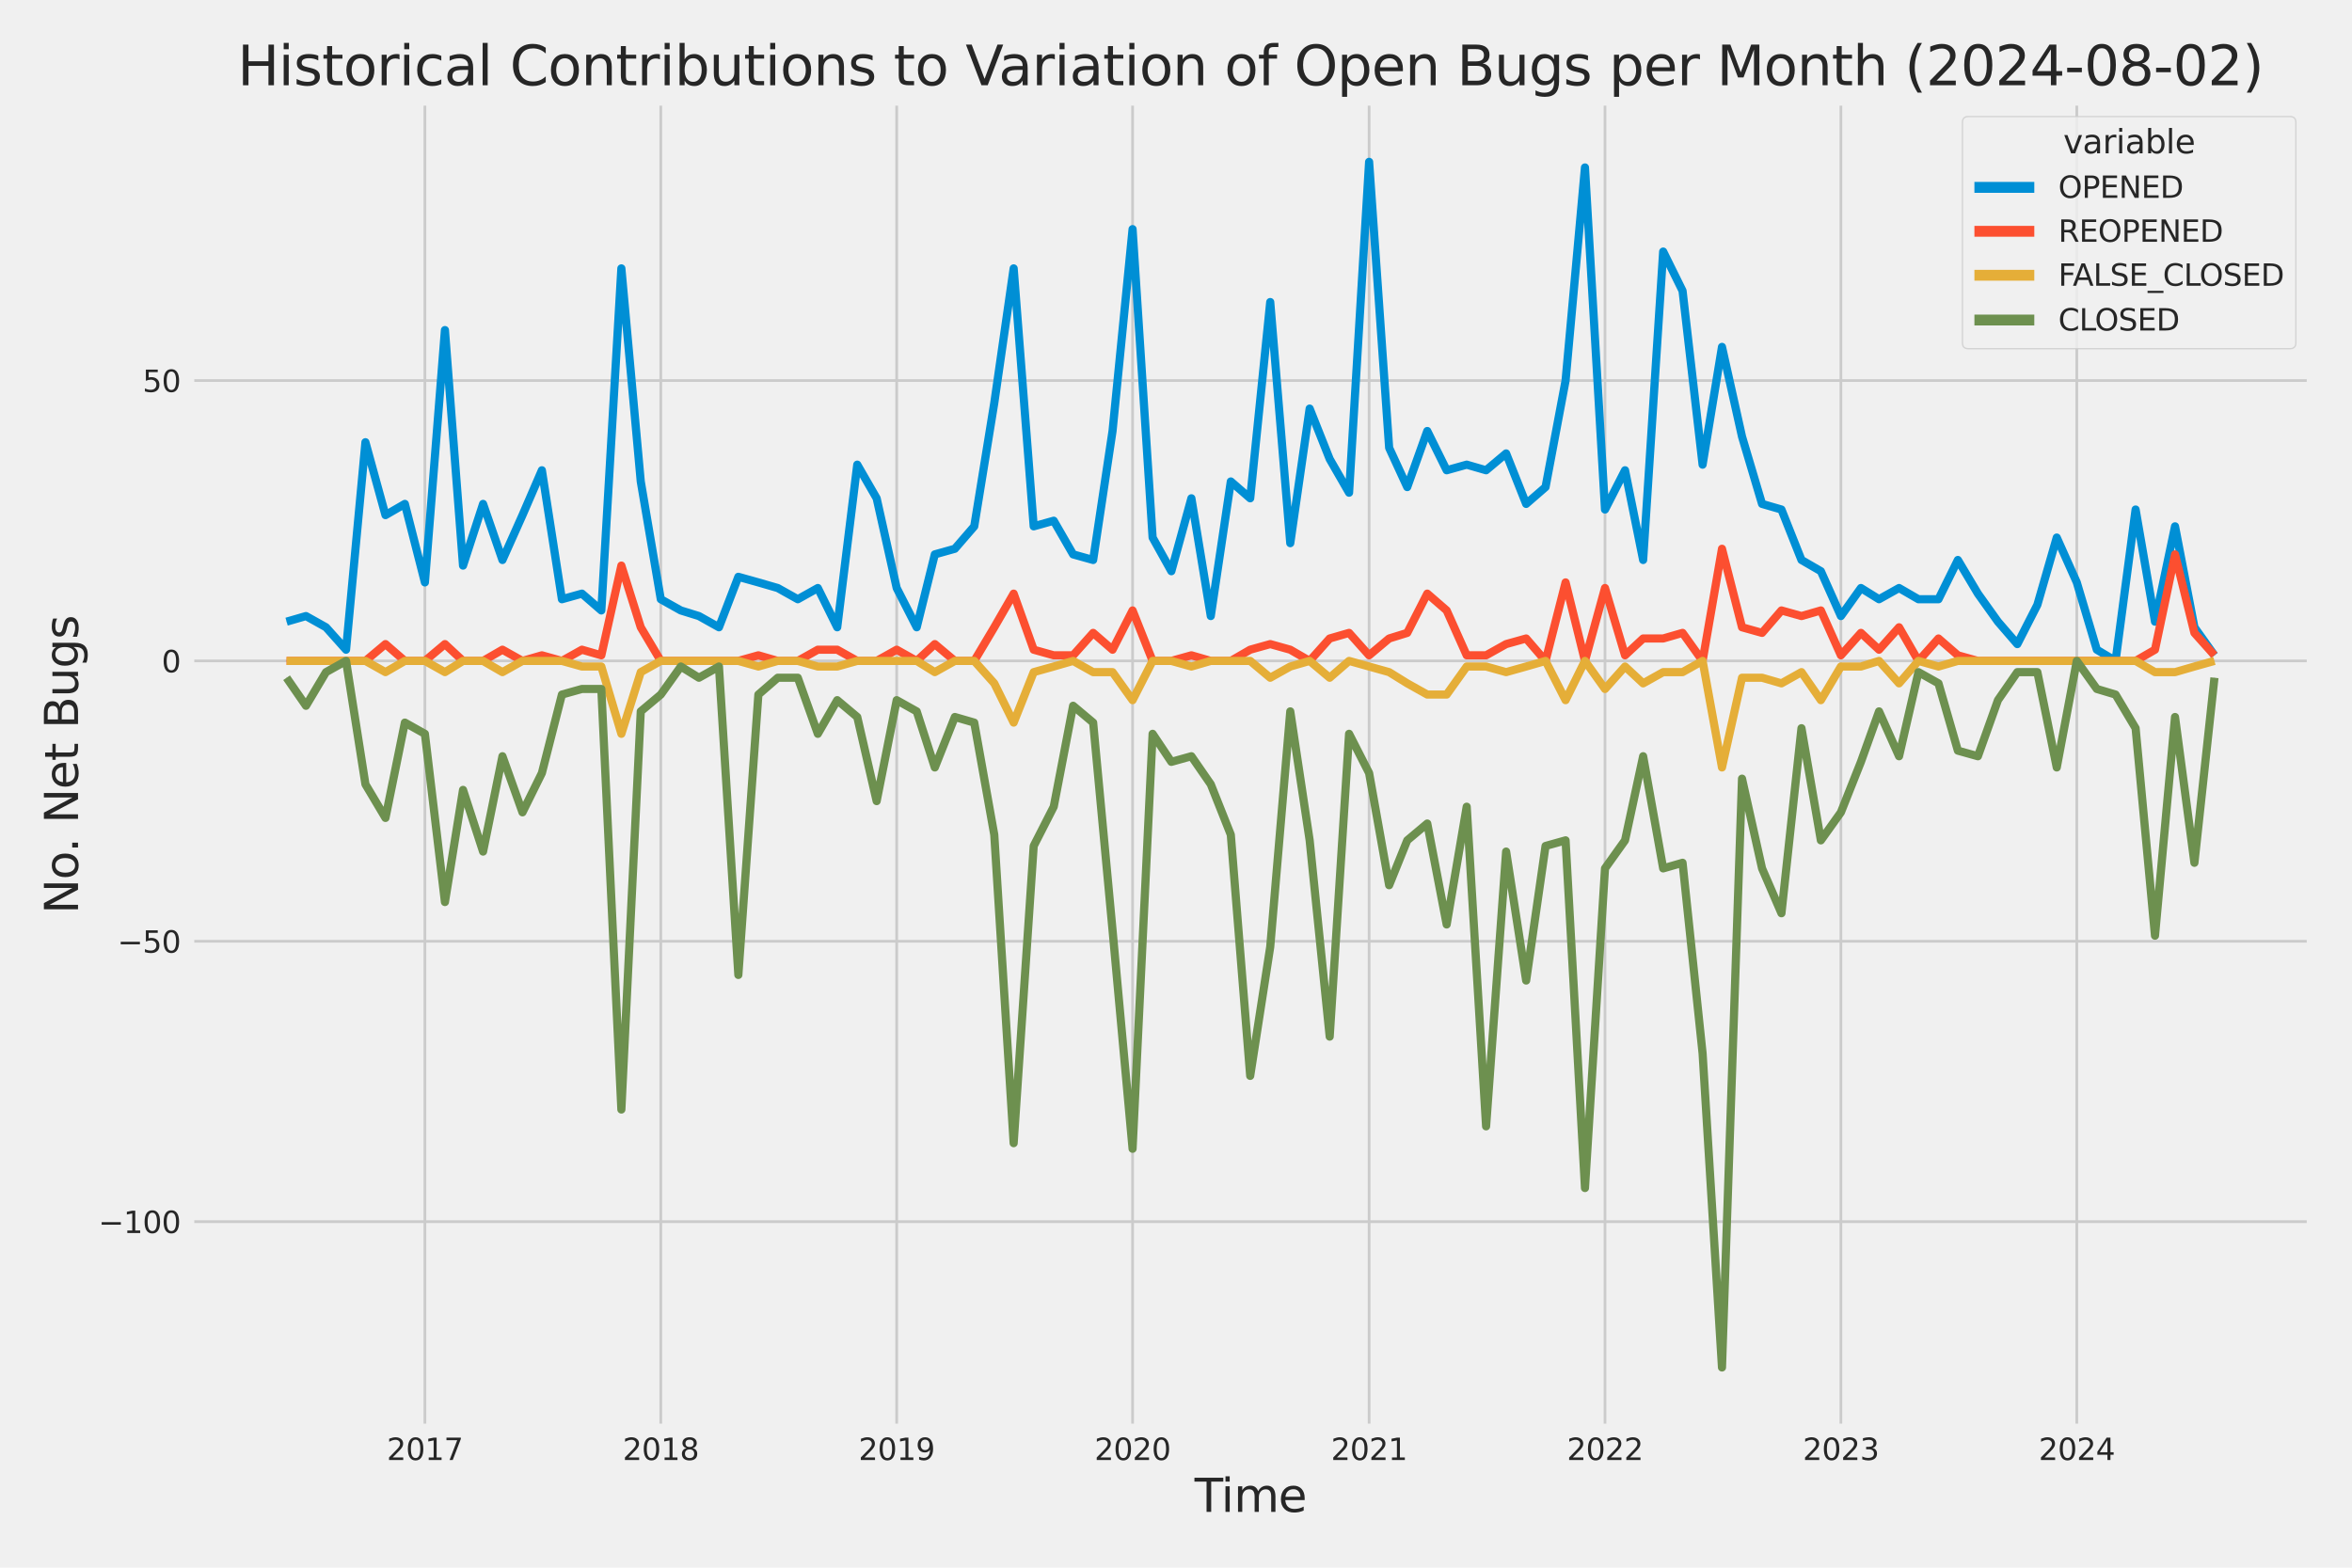 <?xml version="1.0" encoding="utf-8" standalone="no"?>
<!DOCTYPE svg PUBLIC "-//W3C//DTD SVG 1.1//EN"
  "http://www.w3.org/Graphics/SVG/1.1/DTD/svg11.dtd">
<svg xmlns:xlink="http://www.w3.org/1999/xlink" width="864pt" height="576pt" viewBox="0 0 864 576" xmlns="http://www.w3.org/2000/svg" version="1.1">
 <defs>
  <style type="text/css">*{stroke-linejoin: round; stroke-linecap: butt}</style>
 </defs>
 <g id="figure_1">
  <g id="patch_1">
   <path d="M 0 576 
L 864 576 
L 864 0 
L 0 0 
z
" style="fill: #f0f0f0"/>
  </g>
  <g id="axes_1">
   <g id="patch_2">
    <path d="M 69.87 524.58 
L 848.88 524.58 
L 848.88 37.32 
L 69.87 37.32 
z
" style="fill: #f0f0f0"/>
   </g>
   <g id="matplotlib.axis_1">
    <g id="xtick_1">
     <g id="line2d_1">
      <path d="M 156.085 524.58 
L 156.085 37.32 
" clip-path="url(#p119f687a16)" style="fill: none; stroke: #cbcbcb"/>
     </g>
     <g id="text_1">
      <!-- 2017 -->
      <g style="fill: #262626" transform="translate(142.088 536.438)scale(0.11 -0.11)">
       <defs>
        <path id="DejaVuSans-32" d="M 1228 531 
L 3431 531 
L 3431 0 
L 469 0 
L 469 531 
Q 828 903 1448 1529 
Q 2069 2156 2228 2338 
Q 2531 2678 2651 2914 
Q 2772 3150 2772 3378 
Q 2772 3750 2511 3984 
Q 2250 4219 1831 4219 
Q 1534 4219 1204 4116 
Q 875 4013 500 3803 
L 500 4441 
Q 881 4594 1212 4672 
Q 1544 4750 1819 4750 
Q 2544 4750 2975 4387 
Q 3406 4025 3406 3419 
Q 3406 3131 3298 2873 
Q 3191 2616 2906 2266 
Q 2828 2175 2409 1742 
Q 1991 1309 1228 531 
z
" transform="scale(0.016)"/>
        <path id="DejaVuSans-30" d="M 2034 4250 
Q 1547 4250 1301 3770 
Q 1056 3291 1056 2328 
Q 1056 1369 1301 889 
Q 1547 409 2034 409 
Q 2525 409 2770 889 
Q 3016 1369 3016 2328 
Q 3016 3291 2770 3770 
Q 2525 4250 2034 4250 
z
M 2034 4750 
Q 2819 4750 3233 4129 
Q 3647 3509 3647 2328 
Q 3647 1150 3233 529 
Q 2819 -91 2034 -91 
Q 1250 -91 836 529 
Q 422 1150 422 2328 
Q 422 3509 836 4129 
Q 1250 4750 2034 4750 
z
" transform="scale(0.016)"/>
        <path id="DejaVuSans-31" d="M 794 531 
L 1825 531 
L 1825 4091 
L 703 3866 
L 703 4441 
L 1819 4666 
L 2450 4666 
L 2450 531 
L 3481 531 
L 3481 0 
L 794 0 
L 794 531 
z
" transform="scale(0.016)"/>
        <path id="DejaVuSans-37" d="M 525 4666 
L 3525 4666 
L 3525 4397 
L 1831 0 
L 1172 0 
L 2766 4134 
L 525 4134 
L 525 4666 
z
" transform="scale(0.016)"/>
       </defs>
       <use xlink:href="#DejaVuSans-32"/>
       <use xlink:href="#DejaVuSans-30" x="63.623"/>
       <use xlink:href="#DejaVuSans-31" x="127.246"/>
       <use xlink:href="#DejaVuSans-37" x="190.869"/>
      </g>
     </g>
    </g>
    <g id="xtick_2">
     <g id="line2d_2">
      <path d="M 242.739 524.58 
L 242.739 37.32 
" clip-path="url(#p119f687a16)" style="fill: none; stroke: #cbcbcb"/>
     </g>
     <g id="text_2">
      <!-- 2018 -->
      <g style="fill: #262626" transform="translate(228.742 536.438)scale(0.11 -0.11)">
       <defs>
        <path id="DejaVuSans-38" d="M 2034 2216 
Q 1584 2216 1326 1975 
Q 1069 1734 1069 1313 
Q 1069 891 1326 650 
Q 1584 409 2034 409 
Q 2484 409 2743 651 
Q 3003 894 3003 1313 
Q 3003 1734 2745 1975 
Q 2488 2216 2034 2216 
z
M 1403 2484 
Q 997 2584 770 2862 
Q 544 3141 544 3541 
Q 544 4100 942 4425 
Q 1341 4750 2034 4750 
Q 2731 4750 3128 4425 
Q 3525 4100 3525 3541 
Q 3525 3141 3298 2862 
Q 3072 2584 2669 2484 
Q 3125 2378 3379 2068 
Q 3634 1759 3634 1313 
Q 3634 634 3220 271 
Q 2806 -91 2034 -91 
Q 1263 -91 848 271 
Q 434 634 434 1313 
Q 434 1759 690 2068 
Q 947 2378 1403 2484 
z
M 1172 3481 
Q 1172 3119 1398 2916 
Q 1625 2713 2034 2713 
Q 2441 2713 2670 2916 
Q 2900 3119 2900 3481 
Q 2900 3844 2670 4047 
Q 2441 4250 2034 4250 
Q 1625 4250 1398 4047 
Q 1172 3844 1172 3481 
z
" transform="scale(0.016)"/>
       </defs>
       <use xlink:href="#DejaVuSans-32"/>
       <use xlink:href="#DejaVuSans-30" x="63.623"/>
       <use xlink:href="#DejaVuSans-31" x="127.246"/>
       <use xlink:href="#DejaVuSans-38" x="190.869"/>
      </g>
     </g>
    </g>
    <g id="xtick_3">
     <g id="line2d_3">
      <path d="M 329.394 524.58 
L 329.394 37.32 
" clip-path="url(#p119f687a16)" style="fill: none; stroke: #cbcbcb"/>
     </g>
     <g id="text_3">
      <!-- 2019 -->
      <g style="fill: #262626" transform="translate(315.396 536.438)scale(0.11 -0.11)">
       <defs>
        <path id="DejaVuSans-39" d="M 703 97 
L 703 672 
Q 941 559 1184 500 
Q 1428 441 1663 441 
Q 2288 441 2617 861 
Q 2947 1281 2994 2138 
Q 2813 1869 2534 1725 
Q 2256 1581 1919 1581 
Q 1219 1581 811 2004 
Q 403 2428 403 3163 
Q 403 3881 828 4315 
Q 1253 4750 1959 4750 
Q 2769 4750 3195 4129 
Q 3622 3509 3622 2328 
Q 3622 1225 3098 567 
Q 2575 -91 1691 -91 
Q 1453 -91 1209 -44 
Q 966 3 703 97 
z
M 1959 2075 
Q 2384 2075 2632 2365 
Q 2881 2656 2881 3163 
Q 2881 3666 2632 3958 
Q 2384 4250 1959 4250 
Q 1534 4250 1286 3958 
Q 1038 3666 1038 3163 
Q 1038 2656 1286 2365 
Q 1534 2075 1959 2075 
z
" transform="scale(0.016)"/>
       </defs>
       <use xlink:href="#DejaVuSans-32"/>
       <use xlink:href="#DejaVuSans-30" x="63.623"/>
       <use xlink:href="#DejaVuSans-31" x="127.246"/>
       <use xlink:href="#DejaVuSans-39" x="190.869"/>
      </g>
     </g>
    </g>
    <g id="xtick_4">
     <g id="line2d_4">
      <path d="M 416.048 524.58 
L 416.048 37.32 
" clip-path="url(#p119f687a16)" style="fill: none; stroke: #cbcbcb"/>
     </g>
     <g id="text_4">
      <!-- 2020 -->
      <g style="fill: #262626" transform="translate(402.05 536.438)scale(0.11 -0.11)">
       <use xlink:href="#DejaVuSans-32"/>
       <use xlink:href="#DejaVuSans-30" x="63.623"/>
       <use xlink:href="#DejaVuSans-32" x="127.246"/>
       <use xlink:href="#DejaVuSans-30" x="190.869"/>
      </g>
     </g>
    </g>
    <g id="xtick_5">
     <g id="line2d_5">
      <path d="M 502.94 524.58 
L 502.94 37.32 
" clip-path="url(#p119f687a16)" style="fill: none; stroke: #cbcbcb"/>
     </g>
     <g id="text_5">
      <!-- 2021 -->
      <g style="fill: #262626" transform="translate(488.942 536.438)scale(0.11 -0.11)">
       <use xlink:href="#DejaVuSans-32"/>
       <use xlink:href="#DejaVuSans-30" x="63.623"/>
       <use xlink:href="#DejaVuSans-32" x="127.246"/>
       <use xlink:href="#DejaVuSans-31" x="190.869"/>
      </g>
     </g>
    </g>
    <g id="xtick_6">
     <g id="line2d_6">
      <path d="M 589.594 524.58 
L 589.594 37.32 
" clip-path="url(#p119f687a16)" style="fill: none; stroke: #cbcbcb"/>
     </g>
     <g id="text_6">
      <!-- 2022 -->
      <g style="fill: #262626" transform="translate(575.596 536.438)scale(0.11 -0.11)">
       <use xlink:href="#DejaVuSans-32"/>
       <use xlink:href="#DejaVuSans-30" x="63.623"/>
       <use xlink:href="#DejaVuSans-32" x="127.246"/>
       <use xlink:href="#DejaVuSans-32" x="190.869"/>
      </g>
     </g>
    </g>
    <g id="xtick_7">
     <g id="line2d_7">
      <path d="M 676.248 524.58 
L 676.248 37.32 
" clip-path="url(#p119f687a16)" style="fill: none; stroke: #cbcbcb"/>
     </g>
     <g id="text_7">
      <!-- 2023 -->
      <g style="fill: #262626" transform="translate(662.251 536.438)scale(0.11 -0.11)">
       <defs>
        <path id="DejaVuSans-33" d="M 2597 2516 
Q 3050 2419 3304 2112 
Q 3559 1806 3559 1356 
Q 3559 666 3084 287 
Q 2609 -91 1734 -91 
Q 1441 -91 1130 -33 
Q 819 25 488 141 
L 488 750 
Q 750 597 1062 519 
Q 1375 441 1716 441 
Q 2309 441 2620 675 
Q 2931 909 2931 1356 
Q 2931 1769 2642 2001 
Q 2353 2234 1838 2234 
L 1294 2234 
L 1294 2753 
L 1863 2753 
Q 2328 2753 2575 2939 
Q 2822 3125 2822 3475 
Q 2822 3834 2567 4026 
Q 2313 4219 1838 4219 
Q 1578 4219 1281 4162 
Q 984 4106 628 3988 
L 628 4550 
Q 988 4650 1302 4700 
Q 1616 4750 1894 4750 
Q 2613 4750 3031 4423 
Q 3450 4097 3450 3541 
Q 3450 3153 3228 2886 
Q 3006 2619 2597 2516 
z
" transform="scale(0.016)"/>
       </defs>
       <use xlink:href="#DejaVuSans-32"/>
       <use xlink:href="#DejaVuSans-30" x="63.623"/>
       <use xlink:href="#DejaVuSans-32" x="127.246"/>
       <use xlink:href="#DejaVuSans-33" x="190.869"/>
      </g>
     </g>
    </g>
    <g id="xtick_8">
     <g id="line2d_8">
      <path d="M 762.902 524.58 
L 762.902 37.32 
" clip-path="url(#p119f687a16)" style="fill: none; stroke: #cbcbcb"/>
     </g>
     <g id="text_8">
      <!-- 2024 -->
      <g style="fill: #262626" transform="translate(748.905 536.438)scale(0.11 -0.11)">
       <defs>
        <path id="DejaVuSans-34" d="M 2419 4116 
L 825 1625 
L 2419 1625 
L 2419 4116 
z
M 2253 4666 
L 3047 4666 
L 3047 1625 
L 3713 1625 
L 3713 1100 
L 3047 1100 
L 3047 0 
L 2419 0 
L 2419 1100 
L 313 1100 
L 313 1709 
L 2253 4666 
z
" transform="scale(0.016)"/>
       </defs>
       <use xlink:href="#DejaVuSans-32"/>
       <use xlink:href="#DejaVuSans-30" x="63.623"/>
       <use xlink:href="#DejaVuSans-32" x="127.246"/>
       <use xlink:href="#DejaVuSans-34" x="190.869"/>
      </g>
     </g>
    </g>
    <g id="text_9">
     <!-- Time -->
     <g style="fill: #262626" transform="translate(438.823 555.491)scale(0.168 -0.168)">
      <defs>
       <path id="DejaVuSans-54" d="M -19 4666 
L 3928 4666 
L 3928 4134 
L 2272 4134 
L 2272 0 
L 1638 0 
L 1638 4134 
L -19 4134 
L -19 4666 
z
" transform="scale(0.016)"/>
       <path id="DejaVuSans-69" d="M 603 3500 
L 1178 3500 
L 1178 0 
L 603 0 
L 603 3500 
z
M 603 4863 
L 1178 4863 
L 1178 4134 
L 603 4134 
L 603 4863 
z
" transform="scale(0.016)"/>
       <path id="DejaVuSans-6d" d="M 3328 2828 
Q 3544 3216 3844 3400 
Q 4144 3584 4550 3584 
Q 5097 3584 5394 3201 
Q 5691 2819 5691 2113 
L 5691 0 
L 5113 0 
L 5113 2094 
Q 5113 2597 4934 2840 
Q 4756 3084 4391 3084 
Q 3944 3084 3684 2787 
Q 3425 2491 3425 1978 
L 3425 0 
L 2847 0 
L 2847 2094 
Q 2847 2600 2669 2842 
Q 2491 3084 2119 3084 
Q 1678 3084 1418 2786 
Q 1159 2488 1159 1978 
L 1159 0 
L 581 0 
L 581 3500 
L 1159 3500 
L 1159 2956 
Q 1356 3278 1631 3431 
Q 1906 3584 2284 3584 
Q 2666 3584 2933 3390 
Q 3200 3197 3328 2828 
z
" transform="scale(0.016)"/>
       <path id="DejaVuSans-65" d="M 3597 1894 
L 3597 1613 
L 953 1613 
Q 991 1019 1311 708 
Q 1631 397 2203 397 
Q 2534 397 2845 478 
Q 3156 559 3463 722 
L 3463 178 
Q 3153 47 2828 -22 
Q 2503 -91 2169 -91 
Q 1331 -91 842 396 
Q 353 884 353 1716 
Q 353 2575 817 3079 
Q 1281 3584 2069 3584 
Q 2775 3584 3186 3129 
Q 3597 2675 3597 1894 
z
M 3022 2063 
Q 3016 2534 2758 2815 
Q 2500 3097 2075 3097 
Q 1594 3097 1305 2825 
Q 1016 2553 972 2059 
L 3022 2063 
z
" transform="scale(0.016)"/>
      </defs>
      <use xlink:href="#DejaVuSans-54"/>
      <use xlink:href="#DejaVuSans-69" x="57.959"/>
      <use xlink:href="#DejaVuSans-6d" x="85.742"/>
      <use xlink:href="#DejaVuSans-65" x="183.154"/>
     </g>
    </g>
   </g>
   <g id="matplotlib.axis_2">
    <g id="ytick_1">
     <g id="line2d_9">
      <path d="M 69.87 448.864 
L 848.88 448.864 
" clip-path="url(#p119f687a16)" style="fill: none; stroke: #cbcbcb"/>
     </g>
     <g id="text_10">
      <!-- −100 -->
      <g style="fill: #262626" transform="translate(36.156 453.043)scale(0.11 -0.11)">
       <defs>
        <path id="DejaVuSans-2212" d="M 678 2272 
L 4684 2272 
L 4684 1741 
L 678 1741 
L 678 2272 
z
" transform="scale(0.016)"/>
       </defs>
       <use xlink:href="#DejaVuSans-2212"/>
       <use xlink:href="#DejaVuSans-31" x="83.789"/>
       <use xlink:href="#DejaVuSans-30" x="147.412"/>
       <use xlink:href="#DejaVuSans-30" x="211.035"/>
      </g>
     </g>
    </g>
    <g id="ytick_2">
     <g id="line2d_10">
      <path d="M 69.87 345.849 
L 848.88 345.849 
" clip-path="url(#p119f687a16)" style="fill: none; stroke: #cbcbcb"/>
     </g>
     <g id="text_11">
      <!-- −50 -->
      <g style="fill: #262626" transform="translate(43.155 350.028)scale(0.11 -0.11)">
       <defs>
        <path id="DejaVuSans-35" d="M 691 4666 
L 3169 4666 
L 3169 4134 
L 1269 4134 
L 1269 2991 
Q 1406 3038 1543 3061 
Q 1681 3084 1819 3084 
Q 2600 3084 3056 2656 
Q 3513 2228 3513 1497 
Q 3513 744 3044 326 
Q 2575 -91 1722 -91 
Q 1428 -91 1123 -41 
Q 819 9 494 109 
L 494 744 
Q 775 591 1075 516 
Q 1375 441 1709 441 
Q 2250 441 2565 725 
Q 2881 1009 2881 1497 
Q 2881 1984 2565 2268 
Q 2250 2553 1709 2553 
Q 1456 2553 1204 2497 
Q 953 2441 691 2322 
L 691 4666 
z
" transform="scale(0.016)"/>
       </defs>
       <use xlink:href="#DejaVuSans-2212"/>
       <use xlink:href="#DejaVuSans-35" x="83.789"/>
       <use xlink:href="#DejaVuSans-30" x="147.412"/>
      </g>
     </g>
    </g>
    <g id="ytick_3">
     <g id="line2d_11">
      <path d="M 69.87 242.835 
L 848.88 242.835 
" clip-path="url(#p119f687a16)" style="fill: none; stroke: #cbcbcb"/>
     </g>
     <g id="text_12">
      <!-- 0 -->
      <g style="fill: #262626" transform="translate(59.371 247.014)scale(0.11 -0.11)">
       <use xlink:href="#DejaVuSans-30"/>
      </g>
     </g>
    </g>
    <g id="ytick_4">
     <g id="line2d_12">
      <path d="M 69.87 139.82 
L 848.88 139.82 
" clip-path="url(#p119f687a16)" style="fill: none; stroke: #cbcbcb"/>
     </g>
     <g id="text_13">
      <!-- 50 -->
      <g style="fill: #262626" transform="translate(52.373 143.999)scale(0.11 -0.11)">
       <use xlink:href="#DejaVuSans-35"/>
       <use xlink:href="#DejaVuSans-30" x="63.623"/>
      </g>
     </g>
    </g>
    <g id="text_14">
     <!-- No. Net Bugs -->
     <g style="fill: #262626" transform="translate(28.662 335.777)rotate(-90)scale(0.168 -0.168)">
      <defs>
       <path id="DejaVuSans-4e" d="M 628 4666 
L 1478 4666 
L 3547 763 
L 3547 4666 
L 4159 4666 
L 4159 0 
L 3309 0 
L 1241 3903 
L 1241 0 
L 628 0 
L 628 4666 
z
" transform="scale(0.016)"/>
       <path id="DejaVuSans-6f" d="M 1959 3097 
Q 1497 3097 1228 2736 
Q 959 2375 959 1747 
Q 959 1119 1226 758 
Q 1494 397 1959 397 
Q 2419 397 2687 759 
Q 2956 1122 2956 1747 
Q 2956 2369 2687 2733 
Q 2419 3097 1959 3097 
z
M 1959 3584 
Q 2709 3584 3137 3096 
Q 3566 2609 3566 1747 
Q 3566 888 3137 398 
Q 2709 -91 1959 -91 
Q 1206 -91 779 398 
Q 353 888 353 1747 
Q 353 2609 779 3096 
Q 1206 3584 1959 3584 
z
" transform="scale(0.016)"/>
       <path id="DejaVuSans-2e" d="M 684 794 
L 1344 794 
L 1344 0 
L 684 0 
L 684 794 
z
" transform="scale(0.016)"/>
       <path id="DejaVuSans-20" transform="scale(0.016)"/>
       <path id="DejaVuSans-74" d="M 1172 4494 
L 1172 3500 
L 2356 3500 
L 2356 3053 
L 1172 3053 
L 1172 1153 
Q 1172 725 1289 603 
Q 1406 481 1766 481 
L 2356 481 
L 2356 0 
L 1766 0 
Q 1100 0 847 248 
Q 594 497 594 1153 
L 594 3053 
L 172 3053 
L 172 3500 
L 594 3500 
L 594 4494 
L 1172 4494 
z
" transform="scale(0.016)"/>
       <path id="DejaVuSans-42" d="M 1259 2228 
L 1259 519 
L 2272 519 
Q 2781 519 3026 730 
Q 3272 941 3272 1375 
Q 3272 1813 3026 2020 
Q 2781 2228 2272 2228 
L 1259 2228 
z
M 1259 4147 
L 1259 2741 
L 2194 2741 
Q 2656 2741 2882 2914 
Q 3109 3088 3109 3444 
Q 3109 3797 2882 3972 
Q 2656 4147 2194 4147 
L 1259 4147 
z
M 628 4666 
L 2241 4666 
Q 2963 4666 3353 4366 
Q 3744 4066 3744 3513 
Q 3744 3084 3544 2831 
Q 3344 2578 2956 2516 
Q 3422 2416 3680 2098 
Q 3938 1781 3938 1306 
Q 3938 681 3513 340 
Q 3088 0 2303 0 
L 628 0 
L 628 4666 
z
" transform="scale(0.016)"/>
       <path id="DejaVuSans-75" d="M 544 1381 
L 544 3500 
L 1119 3500 
L 1119 1403 
Q 1119 906 1312 657 
Q 1506 409 1894 409 
Q 2359 409 2629 706 
Q 2900 1003 2900 1516 
L 2900 3500 
L 3475 3500 
L 3475 0 
L 2900 0 
L 2900 538 
Q 2691 219 2414 64 
Q 2138 -91 1772 -91 
Q 1169 -91 856 284 
Q 544 659 544 1381 
z
M 1991 3584 
L 1991 3584 
z
" transform="scale(0.016)"/>
       <path id="DejaVuSans-67" d="M 2906 1791 
Q 2906 2416 2648 2759 
Q 2391 3103 1925 3103 
Q 1463 3103 1205 2759 
Q 947 2416 947 1791 
Q 947 1169 1205 825 
Q 1463 481 1925 481 
Q 2391 481 2648 825 
Q 2906 1169 2906 1791 
z
M 3481 434 
Q 3481 -459 3084 -895 
Q 2688 -1331 1869 -1331 
Q 1566 -1331 1297 -1286 
Q 1028 -1241 775 -1147 
L 775 -588 
Q 1028 -725 1275 -790 
Q 1522 -856 1778 -856 
Q 2344 -856 2625 -561 
Q 2906 -266 2906 331 
L 2906 616 
Q 2728 306 2450 153 
Q 2172 0 1784 0 
Q 1141 0 747 490 
Q 353 981 353 1791 
Q 353 2603 747 3093 
Q 1141 3584 1784 3584 
Q 2172 3584 2450 3431 
Q 2728 3278 2906 2969 
L 2906 3500 
L 3481 3500 
L 3481 434 
z
" transform="scale(0.016)"/>
       <path id="DejaVuSans-73" d="M 2834 3397 
L 2834 2853 
Q 2591 2978 2328 3040 
Q 2066 3103 1784 3103 
Q 1356 3103 1142 2972 
Q 928 2841 928 2578 
Q 928 2378 1081 2264 
Q 1234 2150 1697 2047 
L 1894 2003 
Q 2506 1872 2764 1633 
Q 3022 1394 3022 966 
Q 3022 478 2636 193 
Q 2250 -91 1575 -91 
Q 1294 -91 989 -36 
Q 684 19 347 128 
L 347 722 
Q 666 556 975 473 
Q 1284 391 1588 391 
Q 1994 391 2212 530 
Q 2431 669 2431 922 
Q 2431 1156 2273 1281 
Q 2116 1406 1581 1522 
L 1381 1569 
Q 847 1681 609 1914 
Q 372 2147 372 2553 
Q 372 3047 722 3315 
Q 1072 3584 1716 3584 
Q 2034 3584 2315 3537 
Q 2597 3491 2834 3397 
z
" transform="scale(0.016)"/>
      </defs>
      <use xlink:href="#DejaVuSans-4e"/>
      <use xlink:href="#DejaVuSans-6f" x="74.805"/>
      <use xlink:href="#DejaVuSans-2e" x="134.236"/>
      <use xlink:href="#DejaVuSans-20" x="166.023"/>
      <use xlink:href="#DejaVuSans-4e" x="197.811"/>
      <use xlink:href="#DejaVuSans-65" x="272.615"/>
      <use xlink:href="#DejaVuSans-74" x="334.139"/>
      <use xlink:href="#DejaVuSans-20" x="373.348"/>
      <use xlink:href="#DejaVuSans-42" x="405.135"/>
      <use xlink:href="#DejaVuSans-75" x="473.738"/>
      <use xlink:href="#DejaVuSans-67" x="537.117"/>
      <use xlink:href="#DejaVuSans-73" x="600.594"/>
     </g>
    </g>
   </g>
   <g id="PolyCollection_1">
    <defs>
     <path id="m6da5ed3caa" d="M 105.28 -347.588 
L 105.28 -347.588 
L 112.402 -349.648 
L 119.761 -345.527 
L 127.121 -337.286 
L 134.243 -413.517 
L 141.603 -386.733 
L 148.725 -390.854 
L 156.085 -362.01 
L 163.445 -454.723 
L 170.092 -368.191 
L 177.452 -390.854 
L 184.574 -370.251 
L 191.934 -386.733 
L 199.056 -403.216 
L 206.416 -355.829 
L 213.775 -357.889 
L 220.898 -351.708 
L 228.257 -477.386 
L 235.38 -399.095 
L 242.739 -355.829 
L 250.099 -351.708 
L 256.746 -349.648 
L 264.106 -345.527 
L 271.228 -364.07 
L 278.588 -362.01 
L 285.71 -359.949 
L 293.07 -355.829 
L 300.43 -359.949 
L 307.552 -345.527 
L 314.912 -405.276 
L 322.034 -392.914 
L 329.394 -359.949 
L 336.753 -345.527 
L 343.401 -372.311 
L 350.76 -374.371 
L 357.883 -382.613 
L 365.242 -427.939 
L 372.365 -477.386 
L 379.724 -382.613 
L 387.084 -384.673 
L 394.206 -372.311 
L 401.566 -370.251 
L 408.688 -417.638 
L 416.048 -491.808 
L 423.408 -378.492 
L 430.292 -366.13 
L 437.652 -392.914 
L 444.774 -349.648 
L 452.134 -399.095 
L 459.256 -392.914 
L 466.616 -465.024 
L 473.976 -376.432 
L 481.098 -425.879 
L 488.458 -407.336 
L 495.58 -394.974 
L 502.94 -516.532 
L 510.299 -411.457 
L 516.947 -397.035 
L 524.306 -417.638 
L 531.429 -403.216 
L 538.788 -405.276 
L 545.911 -403.216 
L 553.27 -409.396 
L 560.63 -390.854 
L 567.752 -397.035 
L 575.112 -436.18 
L 582.234 -514.472 
L 589.594 -388.793 
L 596.953 -403.216 
L 603.601 -370.251 
L 610.961 -483.567 
L 618.083 -469.145 
L 625.443 -405.276 
L 632.565 -448.542 
L 639.925 -415.577 
L 647.284 -390.854 
L 654.406 -388.793 
L 661.766 -370.251 
L 668.888 -366.13 
L 676.248 -349.648 
L 683.608 -359.949 
L 690.255 -355.829 
L 697.615 -359.949 
L 704.737 -355.829 
L 712.097 -355.829 
L 719.219 -370.251 
L 726.579 -357.889 
L 733.938 -347.588 
L 741.061 -339.346 
L 748.42 -353.768 
L 755.543 -378.492 
L 762.902 -362.01 
L 770.262 -337.286 
L 777.147 -333.165 
L 784.507 -388.793 
L 791.629 -347.588 
L 798.989 -382.613 
L 806.111 -345.527 
L 813.47 -335.226 
L 813.47 -335.226 
L 813.47 -335.226 
L 806.111 -345.527 
L 798.989 -382.613 
L 791.629 -347.588 
L 784.507 -388.793 
L 777.147 -333.165 
L 770.262 -337.286 
L 762.902 -362.01 
L 755.543 -378.492 
L 748.42 -353.768 
L 741.061 -339.346 
L 733.938 -347.588 
L 726.579 -357.889 
L 719.219 -370.251 
L 712.097 -355.829 
L 704.737 -355.829 
L 697.615 -359.949 
L 690.255 -355.829 
L 683.608 -359.949 
L 676.248 -349.648 
L 668.888 -366.13 
L 661.766 -370.251 
L 654.406 -388.793 
L 647.284 -390.854 
L 639.925 -415.577 
L 632.565 -448.542 
L 625.443 -405.276 
L 618.083 -469.145 
L 610.961 -483.567 
L 603.601 -370.251 
L 596.953 -403.216 
L 589.594 -388.793 
L 582.234 -514.472 
L 575.112 -436.18 
L 567.752 -397.035 
L 560.63 -390.854 
L 553.27 -409.396 
L 545.911 -403.216 
L 538.788 -405.276 
L 531.429 -403.216 
L 524.306 -417.638 
L 516.947 -397.035 
L 510.299 -411.457 
L 502.94 -516.532 
L 495.58 -394.974 
L 488.458 -407.336 
L 481.098 -425.879 
L 473.976 -376.432 
L 466.616 -465.024 
L 459.256 -392.914 
L 452.134 -399.095 
L 444.774 -349.648 
L 437.652 -392.914 
L 430.292 -366.13 
L 423.408 -378.492 
L 416.048 -491.808 
L 408.688 -417.638 
L 401.566 -370.251 
L 394.206 -372.311 
L 387.084 -384.673 
L 379.724 -382.613 
L 372.365 -477.386 
L 365.242 -427.939 
L 357.883 -382.613 
L 350.76 -374.371 
L 343.401 -372.311 
L 336.753 -345.527 
L 329.394 -359.949 
L 322.034 -392.914 
L 314.912 -405.276 
L 307.552 -345.527 
L 300.43 -359.949 
L 293.07 -355.829 
L 285.71 -359.949 
L 278.588 -362.01 
L 271.228 -364.07 
L 264.106 -345.527 
L 256.746 -349.648 
L 250.099 -351.708 
L 242.739 -355.829 
L 235.38 -399.095 
L 228.257 -477.386 
L 220.898 -351.708 
L 213.775 -357.889 
L 206.416 -355.829 
L 199.056 -403.216 
L 191.934 -386.733 
L 184.574 -370.251 
L 177.452 -390.854 
L 170.092 -368.191 
L 163.445 -454.723 
L 156.085 -362.01 
L 148.725 -390.854 
L 141.603 -386.733 
L 134.243 -413.517 
L 127.121 -337.286 
L 119.761 -345.527 
L 112.402 -349.648 
L 105.28 -347.588 
z
" style="stroke: #008fd5; stroke-opacity: 0.2; stroke-width: 0.5"/>
    </defs>
    <g clip-path="url(#p119f687a16)">
     <use xlink:href="#m6da5ed3caa" x="0" y="576" style="fill: #008fd5; fill-opacity: 0.2; stroke: #008fd5; stroke-opacity: 0.2; stroke-width: 0.5"/>
    </g>
   </g>
   <g id="PolyCollection_2">
    <defs>
     <path id="m5631354ce2" d="M 105.28 -333.165 
L 105.28 -333.165 
L 112.402 -333.165 
L 119.761 -333.165 
L 127.121 -333.165 
L 134.243 -333.165 
L 141.603 -339.346 
L 148.725 -333.165 
L 156.085 -333.165 
L 163.445 -339.346 
L 170.092 -333.165 
L 177.452 -333.165 
L 184.574 -337.286 
L 191.934 -333.165 
L 199.056 -335.226 
L 206.416 -333.165 
L 213.775 -337.286 
L 220.898 -335.226 
L 228.257 -368.191 
L 235.38 -345.527 
L 242.739 -333.165 
L 250.099 -333.165 
L 256.746 -333.165 
L 264.106 -333.165 
L 271.228 -333.165 
L 278.588 -335.226 
L 285.71 -333.165 
L 293.07 -333.165 
L 300.43 -337.286 
L 307.552 -337.286 
L 314.912 -333.165 
L 322.034 -333.165 
L 329.394 -337.286 
L 336.753 -333.165 
L 343.401 -339.346 
L 350.76 -333.165 
L 357.883 -333.165 
L 365.242 -345.527 
L 372.365 -357.889 
L 379.724 -337.286 
L 387.084 -335.226 
L 394.206 -335.226 
L 401.566 -343.467 
L 408.688 -337.286 
L 416.048 -351.708 
L 423.408 -333.165 
L 430.292 -333.165 
L 437.652 -335.226 
L 444.774 -333.165 
L 452.134 -333.165 
L 459.256 -337.286 
L 466.616 -339.346 
L 473.976 -337.286 
L 481.098 -333.165 
L 488.458 -341.407 
L 495.58 -343.467 
L 502.94 -335.226 
L 510.299 -341.407 
L 516.947 -343.467 
L 524.306 -357.889 
L 531.429 -351.708 
L 538.788 -335.226 
L 545.911 -335.226 
L 553.27 -339.346 
L 560.63 -341.407 
L 567.752 -333.165 
L 575.112 -362.01 
L 582.234 -333.165 
L 589.594 -359.949 
L 596.953 -335.226 
L 603.601 -341.407 
L 610.961 -341.407 
L 618.083 -343.467 
L 625.443 -333.165 
L 632.565 -374.371 
L 639.925 -345.527 
L 647.284 -343.467 
L 654.406 -351.708 
L 661.766 -349.648 
L 668.888 -351.708 
L 676.248 -335.226 
L 683.608 -343.467 
L 690.255 -337.286 
L 697.615 -345.527 
L 704.737 -333.165 
L 712.097 -341.407 
L 719.219 -335.226 
L 726.579 -333.165 
L 733.938 -333.165 
L 741.061 -333.165 
L 748.42 -333.165 
L 755.543 -333.165 
L 762.902 -333.165 
L 770.262 -333.165 
L 777.147 -333.165 
L 784.507 -333.165 
L 791.629 -337.286 
L 798.989 -372.311 
L 806.111 -343.467 
L 813.47 -335.226 
L 813.47 -335.226 
L 813.47 -335.226 
L 806.111 -343.467 
L 798.989 -372.311 
L 791.629 -337.286 
L 784.507 -333.165 
L 777.147 -333.165 
L 770.262 -333.165 
L 762.902 -333.165 
L 755.543 -333.165 
L 748.42 -333.165 
L 741.061 -333.165 
L 733.938 -333.165 
L 726.579 -333.165 
L 719.219 -335.226 
L 712.097 -341.407 
L 704.737 -333.165 
L 697.615 -345.527 
L 690.255 -337.286 
L 683.608 -343.467 
L 676.248 -335.226 
L 668.888 -351.708 
L 661.766 -349.648 
L 654.406 -351.708 
L 647.284 -343.467 
L 639.925 -345.527 
L 632.565 -374.371 
L 625.443 -333.165 
L 618.083 -343.467 
L 610.961 -341.407 
L 603.601 -341.407 
L 596.953 -335.226 
L 589.594 -359.949 
L 582.234 -333.165 
L 575.112 -362.01 
L 567.752 -333.165 
L 560.63 -341.407 
L 553.27 -339.346 
L 545.911 -335.226 
L 538.788 -335.226 
L 531.429 -351.708 
L 524.306 -357.889 
L 516.947 -343.467 
L 510.299 -341.407 
L 502.94 -335.226 
L 495.58 -343.467 
L 488.458 -341.407 
L 481.098 -333.165 
L 473.976 -337.286 
L 466.616 -339.346 
L 459.256 -337.286 
L 452.134 -333.165 
L 444.774 -333.165 
L 437.652 -335.226 
L 430.292 -333.165 
L 423.408 -333.165 
L 416.048 -351.708 
L 408.688 -337.286 
L 401.566 -343.467 
L 394.206 -335.226 
L 387.084 -335.226 
L 379.724 -337.286 
L 372.365 -357.889 
L 365.242 -345.527 
L 357.883 -333.165 
L 350.76 -333.165 
L 343.401 -339.346 
L 336.753 -333.165 
L 329.394 -337.286 
L 322.034 -333.165 
L 314.912 -333.165 
L 307.552 -337.286 
L 300.43 -337.286 
L 293.07 -333.165 
L 285.71 -333.165 
L 278.588 -335.226 
L 271.228 -333.165 
L 264.106 -333.165 
L 256.746 -333.165 
L 250.099 -333.165 
L 242.739 -333.165 
L 235.38 -345.527 
L 228.257 -368.191 
L 220.898 -335.226 
L 213.775 -337.286 
L 206.416 -333.165 
L 199.056 -335.226 
L 191.934 -333.165 
L 184.574 -337.286 
L 177.452 -333.165 
L 170.092 -333.165 
L 163.445 -339.346 
L 156.085 -333.165 
L 148.725 -333.165 
L 141.603 -339.346 
L 134.243 -333.165 
L 127.121 -333.165 
L 119.761 -333.165 
L 112.402 -333.165 
L 105.28 -333.165 
z
" style="stroke: #fc4f30; stroke-opacity: 0.2; stroke-width: 0.5"/>
    </defs>
    <g clip-path="url(#p119f687a16)">
     <use xlink:href="#m5631354ce2" x="0" y="576" style="fill: #fc4f30; fill-opacity: 0.2; stroke: #fc4f30; stroke-opacity: 0.2; stroke-width: 0.5"/>
    </g>
   </g>
   <g id="PolyCollection_3">
    <defs>
     <path id="mce56243b52" d="M 105.28 -333.165 
L 105.28 -333.165 
L 112.402 -333.165 
L 119.761 -333.165 
L 127.121 -333.165 
L 134.243 -333.165 
L 141.603 -329.045 
L 148.725 -333.165 
L 156.085 -333.165 
L 163.445 -329.045 
L 170.092 -333.165 
L 177.452 -333.165 
L 184.574 -329.045 
L 191.934 -333.165 
L 199.056 -333.165 
L 206.416 -333.165 
L 213.775 -331.105 
L 220.898 -331.105 
L 228.257 -306.382 
L 235.38 -329.045 
L 242.739 -333.165 
L 250.099 -333.165 
L 256.746 -333.165 
L 264.106 -333.165 
L 271.228 -333.165 
L 278.588 -331.105 
L 285.71 -333.165 
L 293.07 -333.165 
L 300.43 -331.105 
L 307.552 -331.105 
L 314.912 -333.165 
L 322.034 -333.165 
L 329.394 -333.165 
L 336.753 -333.165 
L 343.401 -329.045 
L 350.76 -333.165 
L 357.883 -333.165 
L 365.242 -324.924 
L 372.365 -310.502 
L 379.724 -329.045 
L 387.084 -331.105 
L 394.206 -333.165 
L 401.566 -329.045 
L 408.688 -329.045 
L 416.048 -318.743 
L 423.408 -333.165 
L 430.292 -333.165 
L 437.652 -331.105 
L 444.774 -333.165 
L 452.134 -333.165 
L 459.256 -333.165 
L 466.616 -326.985 
L 473.976 -331.105 
L 481.098 -333.165 
L 488.458 -326.985 
L 495.58 -333.165 
L 502.94 -331.105 
L 510.299 -329.045 
L 516.947 -324.924 
L 524.306 -320.804 
L 531.429 -320.804 
L 538.788 -331.105 
L 545.911 -331.105 
L 553.27 -329.045 
L 560.63 -331.105 
L 567.752 -333.165 
L 575.112 -318.743 
L 582.234 -333.165 
L 589.594 -322.864 
L 596.953 -331.105 
L 603.601 -324.924 
L 610.961 -329.045 
L 618.083 -329.045 
L 625.443 -333.165 
L 632.565 -294.02 
L 639.925 -326.985 
L 647.284 -326.985 
L 654.406 -324.924 
L 661.766 -329.045 
L 668.888 -318.743 
L 676.248 -331.105 
L 683.608 -331.105 
L 690.255 -333.165 
L 697.615 -324.924 
L 704.737 -333.165 
L 712.097 -331.105 
L 719.219 -333.165 
L 726.579 -333.165 
L 733.938 -333.165 
L 741.061 -333.165 
L 748.42 -333.165 
L 755.543 -333.165 
L 762.902 -333.165 
L 770.262 -333.165 
L 777.147 -333.165 
L 784.507 -333.165 
L 791.629 -329.045 
L 798.989 -329.045 
L 806.111 -331.105 
L 813.47 -333.165 
L 813.47 -333.165 
L 813.47 -333.165 
L 806.111 -331.105 
L 798.989 -329.045 
L 791.629 -329.045 
L 784.507 -333.165 
L 777.147 -333.165 
L 770.262 -333.165 
L 762.902 -333.165 
L 755.543 -333.165 
L 748.42 -333.165 
L 741.061 -333.165 
L 733.938 -333.165 
L 726.579 -333.165 
L 719.219 -333.165 
L 712.097 -331.105 
L 704.737 -333.165 
L 697.615 -324.924 
L 690.255 -333.165 
L 683.608 -331.105 
L 676.248 -331.105 
L 668.888 -318.743 
L 661.766 -329.045 
L 654.406 -324.924 
L 647.284 -326.985 
L 639.925 -326.985 
L 632.565 -294.02 
L 625.443 -333.165 
L 618.083 -329.045 
L 610.961 -329.045 
L 603.601 -324.924 
L 596.953 -331.105 
L 589.594 -322.864 
L 582.234 -333.165 
L 575.112 -318.743 
L 567.752 -333.165 
L 560.63 -331.105 
L 553.27 -329.045 
L 545.911 -331.105 
L 538.788 -331.105 
L 531.429 -320.804 
L 524.306 -320.804 
L 516.947 -324.924 
L 510.299 -329.045 
L 502.94 -331.105 
L 495.58 -333.165 
L 488.458 -326.985 
L 481.098 -333.165 
L 473.976 -331.105 
L 466.616 -326.985 
L 459.256 -333.165 
L 452.134 -333.165 
L 444.774 -333.165 
L 437.652 -331.105 
L 430.292 -333.165 
L 423.408 -333.165 
L 416.048 -318.743 
L 408.688 -329.045 
L 401.566 -329.045 
L 394.206 -333.165 
L 387.084 -331.105 
L 379.724 -329.045 
L 372.365 -310.502 
L 365.242 -324.924 
L 357.883 -333.165 
L 350.76 -333.165 
L 343.401 -329.045 
L 336.753 -333.165 
L 329.394 -333.165 
L 322.034 -333.165 
L 314.912 -333.165 
L 307.552 -331.105 
L 300.43 -331.105 
L 293.07 -333.165 
L 285.71 -333.165 
L 278.588 -331.105 
L 271.228 -333.165 
L 264.106 -333.165 
L 256.746 -333.165 
L 250.099 -333.165 
L 242.739 -333.165 
L 235.38 -329.045 
L 228.257 -306.382 
L 220.898 -331.105 
L 213.775 -331.105 
L 206.416 -333.165 
L 199.056 -333.165 
L 191.934 -333.165 
L 184.574 -329.045 
L 177.452 -333.165 
L 170.092 -333.165 
L 163.445 -329.045 
L 156.085 -333.165 
L 148.725 -333.165 
L 141.603 -329.045 
L 134.243 -333.165 
L 127.121 -333.165 
L 119.761 -333.165 
L 112.402 -333.165 
L 105.28 -333.165 
z
" style="stroke: #e5ae38; stroke-opacity: 0.2; stroke-width: 0.5"/>
    </defs>
    <g clip-path="url(#p119f687a16)">
     <use xlink:href="#mce56243b52" x="0" y="576" style="fill: #e5ae38; fill-opacity: 0.2; stroke: #e5ae38; stroke-opacity: 0.2; stroke-width: 0.5"/>
    </g>
   </g>
   <g id="PolyCollection_4">
    <defs>
     <path id="m6a01d7e7c7" d="M 105.28 -326.985 
L 105.28 -326.985 
L 112.402 -316.683 
L 119.761 -329.045 
L 127.121 -333.165 
L 134.243 -287.839 
L 141.603 -275.477 
L 148.725 -310.502 
L 156.085 -306.382 
L 163.445 -244.573 
L 170.092 -285.779 
L 177.452 -263.115 
L 184.574 -298.14 
L 191.934 -277.537 
L 199.056 -291.96 
L 206.416 -320.804 
L 213.775 -322.864 
L 220.898 -322.864 
L 228.257 -168.342 
L 235.38 -314.623 
L 242.739 -320.804 
L 250.099 -331.105 
L 256.746 -326.985 
L 264.106 -331.105 
L 271.228 -217.789 
L 278.588 -320.804 
L 285.71 -326.985 
L 293.07 -326.985 
L 300.43 -306.382 
L 307.552 -318.743 
L 314.912 -312.563 
L 322.034 -281.658 
L 329.394 -318.743 
L 336.753 -314.623 
L 343.401 -294.02 
L 350.76 -312.563 
L 357.883 -310.502 
L 365.242 -269.296 
L 372.365 -155.98 
L 379.724 -265.176 
L 387.084 -279.598 
L 394.206 -316.683 
L 401.566 -310.502 
L 408.688 -234.271 
L 416.048 -153.92 
L 423.408 -306.382 
L 430.292 -296.08 
L 437.652 -298.14 
L 444.774 -287.839 
L 452.134 -269.296 
L 459.256 -180.704 
L 466.616 -228.09 
L 473.976 -314.623 
L 481.098 -267.236 
L 488.458 -195.126 
L 495.58 -306.382 
L 502.94 -291.96 
L 510.299 -250.754 
L 516.947 -267.236 
L 524.306 -273.417 
L 531.429 -236.332 
L 538.788 -279.598 
L 545.911 -162.161 
L 553.27 -263.115 
L 560.63 -215.729 
L 567.752 -265.176 
L 575.112 -267.236 
L 582.234 -139.498 
L 589.594 -256.935 
L 596.953 -267.236 
L 603.601 -298.14 
L 610.961 -256.935 
L 618.083 -258.995 
L 625.443 -188.945 
L 632.565 -73.568 
L 639.925 -289.899 
L 647.284 -256.935 
L 654.406 -240.452 
L 661.766 -308.442 
L 668.888 -267.236 
L 676.248 -277.537 
L 683.608 -296.08 
L 690.255 -314.623 
L 697.615 -298.14 
L 704.737 -329.045 
L 712.097 -324.924 
L 719.219 -300.201 
L 726.579 -298.14 
L 733.938 -318.743 
L 741.061 -329.045 
L 748.42 -329.045 
L 755.543 -294.02 
L 762.902 -333.165 
L 770.262 -322.864 
L 777.147 -320.804 
L 784.507 -308.442 
L 791.629 -232.211 
L 798.989 -312.563 
L 806.111 -258.995 
L 813.47 -326.985 
L 813.47 -326.985 
L 813.47 -326.985 
L 806.111 -258.995 
L 798.989 -312.563 
L 791.629 -232.211 
L 784.507 -308.442 
L 777.147 -320.804 
L 770.262 -322.864 
L 762.902 -333.165 
L 755.543 -294.02 
L 748.42 -329.045 
L 741.061 -329.045 
L 733.938 -318.743 
L 726.579 -298.14 
L 719.219 -300.201 
L 712.097 -324.924 
L 704.737 -329.045 
L 697.615 -298.14 
L 690.255 -314.623 
L 683.608 -296.08 
L 676.248 -277.537 
L 668.888 -267.236 
L 661.766 -308.442 
L 654.406 -240.452 
L 647.284 -256.935 
L 639.925 -289.899 
L 632.565 -73.568 
L 625.443 -188.945 
L 618.083 -258.995 
L 610.961 -256.935 
L 603.601 -298.14 
L 596.953 -267.236 
L 589.594 -256.935 
L 582.234 -139.498 
L 575.112 -267.236 
L 567.752 -265.176 
L 560.63 -215.729 
L 553.27 -263.115 
L 545.911 -162.161 
L 538.788 -279.598 
L 531.429 -236.332 
L 524.306 -273.417 
L 516.947 -267.236 
L 510.299 -250.754 
L 502.94 -291.96 
L 495.58 -306.382 
L 488.458 -195.126 
L 481.098 -267.236 
L 473.976 -314.623 
L 466.616 -228.09 
L 459.256 -180.704 
L 452.134 -269.296 
L 444.774 -287.839 
L 437.652 -298.14 
L 430.292 -296.08 
L 423.408 -306.382 
L 416.048 -153.92 
L 408.688 -234.271 
L 401.566 -310.502 
L 394.206 -316.683 
L 387.084 -279.598 
L 379.724 -265.176 
L 372.365 -155.98 
L 365.242 -269.296 
L 357.883 -310.502 
L 350.76 -312.563 
L 343.401 -294.02 
L 336.753 -314.623 
L 329.394 -318.743 
L 322.034 -281.658 
L 314.912 -312.563 
L 307.552 -318.743 
L 300.43 -306.382 
L 293.07 -326.985 
L 285.71 -326.985 
L 278.588 -320.804 
L 271.228 -217.789 
L 264.106 -331.105 
L 256.746 -326.985 
L 250.099 -331.105 
L 242.739 -320.804 
L 235.38 -314.623 
L 228.257 -168.342 
L 220.898 -322.864 
L 213.775 -322.864 
L 206.416 -320.804 
L 199.056 -291.96 
L 191.934 -277.537 
L 184.574 -298.14 
L 177.452 -263.115 
L 170.092 -285.779 
L 163.445 -244.573 
L 156.085 -306.382 
L 148.725 -310.502 
L 141.603 -275.477 
L 134.243 -287.839 
L 127.121 -333.165 
L 119.761 -329.045 
L 112.402 -316.683 
L 105.28 -326.985 
z
" style="stroke: #6d904f; stroke-opacity: 0.2; stroke-width: 0.5"/>
    </defs>
    <g clip-path="url(#p119f687a16)">
     <use xlink:href="#m6a01d7e7c7" x="0" y="576" style="fill: #6d904f; fill-opacity: 0.2; stroke: #6d904f; stroke-opacity: 0.2; stroke-width: 0.5"/>
    </g>
   </g>
   <g id="line2d_13">
    <path d="M 105.28 228.412 
L 112.402 226.352 
L 119.761 230.473 
L 127.121 238.714 
L 134.243 162.483 
L 141.603 189.267 
L 148.725 185.146 
L 156.085 213.99 
L 163.445 121.277 
L 170.092 207.809 
L 177.452 185.146 
L 184.574 205.749 
L 191.934 189.267 
L 199.056 172.784 
L 206.416 220.171 
L 213.775 218.111 
L 220.898 224.292 
L 228.257 98.614 
L 235.38 176.905 
L 242.739 220.171 
L 250.099 224.292 
L 256.746 226.352 
L 264.106 230.473 
L 271.228 211.93 
L 278.588 213.99 
L 285.71 216.051 
L 293.07 220.171 
L 300.43 216.051 
L 307.552 230.473 
L 314.912 170.724 
L 322.034 183.086 
L 329.394 216.051 
L 336.753 230.473 
L 343.401 203.689 
L 350.76 201.629 
L 357.883 193.387 
L 365.242 148.061 
L 372.365 98.614 
L 379.724 193.387 
L 387.084 191.327 
L 394.206 203.689 
L 401.566 205.749 
L 408.688 158.362 
L 416.048 84.192 
L 423.408 197.508 
L 430.292 209.87 
L 437.652 183.086 
L 444.774 226.352 
L 452.134 176.905 
L 459.256 183.086 
L 466.616 110.976 
L 473.976 199.568 
L 481.098 150.121 
L 488.458 168.664 
L 495.58 181.026 
L 502.94 59.468 
L 510.299 164.543 
L 516.947 178.965 
L 524.306 158.362 
L 531.429 172.784 
L 538.788 170.724 
L 545.911 172.784 
L 553.27 166.604 
L 560.63 185.146 
L 567.752 178.965 
L 575.112 139.82 
L 582.234 61.528 
L 589.594 187.207 
L 596.953 172.784 
L 603.601 205.749 
L 610.961 92.433 
L 618.083 106.855 
L 625.443 170.724 
L 632.565 127.458 
L 639.925 160.423 
L 647.284 185.146 
L 654.406 187.207 
L 661.766 205.749 
L 668.888 209.87 
L 676.248 226.352 
L 683.608 216.051 
L 690.255 220.171 
L 697.615 216.051 
L 704.737 220.171 
L 712.097 220.171 
L 719.219 205.749 
L 726.579 218.111 
L 733.938 228.412 
L 741.061 236.654 
L 748.42 222.232 
L 755.543 197.508 
L 762.902 213.99 
L 770.262 238.714 
L 777.147 242.835 
L 784.507 187.207 
L 791.629 228.412 
L 798.989 193.387 
L 806.111 230.473 
L 813.47 240.774 
" clip-path="url(#p119f687a16)" style="fill: none; stroke: #008fd5; stroke-width: 3"/>
   </g>
   <g id="line2d_14">
    <path d="M 105.28 242.835 
L 112.402 242.835 
L 119.761 242.835 
L 127.121 242.835 
L 134.243 242.835 
L 141.603 236.654 
L 148.725 242.835 
L 156.085 242.835 
L 163.445 236.654 
L 170.092 242.835 
L 177.452 242.835 
L 184.574 238.714 
L 191.934 242.835 
L 199.056 240.774 
L 206.416 242.835 
L 213.775 238.714 
L 220.898 240.774 
L 228.257 207.809 
L 235.38 230.473 
L 242.739 242.835 
L 250.099 242.835 
L 256.746 242.835 
L 264.106 242.835 
L 271.228 242.835 
L 278.588 240.774 
L 285.71 242.835 
L 293.07 242.835 
L 300.43 238.714 
L 307.552 238.714 
L 314.912 242.835 
L 322.034 242.835 
L 329.394 238.714 
L 336.753 242.835 
L 343.401 236.654 
L 350.76 242.835 
L 357.883 242.835 
L 365.242 230.473 
L 372.365 218.111 
L 379.724 238.714 
L 387.084 240.774 
L 394.206 240.774 
L 401.566 232.533 
L 408.688 238.714 
L 416.048 224.292 
L 423.408 242.835 
L 430.292 242.835 
L 437.652 240.774 
L 444.774 242.835 
L 452.134 242.835 
L 459.256 238.714 
L 466.616 236.654 
L 473.976 238.714 
L 481.098 242.835 
L 488.458 234.593 
L 495.58 232.533 
L 502.94 240.774 
L 510.299 234.593 
L 516.947 232.533 
L 524.306 218.111 
L 531.429 224.292 
L 538.788 240.774 
L 545.911 240.774 
L 553.27 236.654 
L 560.63 234.593 
L 567.752 242.835 
L 575.112 213.99 
L 582.234 242.835 
L 589.594 216.051 
L 596.953 240.774 
L 603.601 234.593 
L 610.961 234.593 
L 618.083 232.533 
L 625.443 242.835 
L 632.565 201.629 
L 639.925 230.473 
L 647.284 232.533 
L 654.406 224.292 
L 661.766 226.352 
L 668.888 224.292 
L 676.248 240.774 
L 683.608 232.533 
L 690.255 238.714 
L 697.615 230.473 
L 704.737 242.835 
L 712.097 234.593 
L 719.219 240.774 
L 726.579 242.835 
L 733.938 242.835 
L 741.061 242.835 
L 748.42 242.835 
L 755.543 242.835 
L 762.902 242.835 
L 770.262 242.835 
L 777.147 242.835 
L 784.507 242.835 
L 791.629 238.714 
L 798.989 203.689 
L 806.111 232.533 
L 813.47 240.774 
" clip-path="url(#p119f687a16)" style="fill: none; stroke: #fc4f30; stroke-width: 3"/>
   </g>
   <g id="line2d_15">
    <path d="M 105.28 242.835 
L 112.402 242.835 
L 119.761 242.835 
L 127.121 242.835 
L 134.243 242.835 
L 141.603 246.955 
L 148.725 242.835 
L 156.085 242.835 
L 163.445 246.955 
L 170.092 242.835 
L 177.452 242.835 
L 184.574 246.955 
L 191.934 242.835 
L 199.056 242.835 
L 206.416 242.835 
L 213.775 244.895 
L 220.898 244.895 
L 228.257 269.618 
L 235.38 246.955 
L 242.739 242.835 
L 250.099 242.835 
L 256.746 242.835 
L 264.106 242.835 
L 271.228 242.835 
L 278.588 244.895 
L 285.71 242.835 
L 293.07 242.835 
L 300.43 244.895 
L 307.552 244.895 
L 314.912 242.835 
L 322.034 242.835 
L 329.394 242.835 
L 336.753 242.835 
L 343.401 246.955 
L 350.76 242.835 
L 357.883 242.835 
L 365.242 251.076 
L 372.365 265.498 
L 379.724 246.955 
L 387.084 244.895 
L 394.206 242.835 
L 401.566 246.955 
L 408.688 246.955 
L 416.048 257.257 
L 423.408 242.835 
L 430.292 242.835 
L 437.652 244.895 
L 444.774 242.835 
L 452.134 242.835 
L 459.256 242.835 
L 466.616 249.015 
L 473.976 244.895 
L 481.098 242.835 
L 488.458 249.015 
L 495.58 242.835 
L 502.94 244.895 
L 510.299 246.955 
L 516.947 251.076 
L 524.306 255.196 
L 531.429 255.196 
L 538.788 244.895 
L 545.911 244.895 
L 553.27 246.955 
L 560.63 244.895 
L 567.752 242.835 
L 575.112 257.257 
L 582.234 242.835 
L 589.594 253.136 
L 596.953 244.895 
L 603.601 251.076 
L 610.961 246.955 
L 618.083 246.955 
L 625.443 242.835 
L 632.565 281.98 
L 639.925 249.015 
L 647.284 249.015 
L 654.406 251.076 
L 661.766 246.955 
L 668.888 257.257 
L 676.248 244.895 
L 683.608 244.895 
L 690.255 242.835 
L 697.615 251.076 
L 704.737 242.835 
L 712.097 244.895 
L 719.219 242.835 
L 726.579 242.835 
L 733.938 242.835 
L 741.061 242.835 
L 748.42 242.835 
L 755.543 242.835 
L 762.902 242.835 
L 770.262 242.835 
L 777.147 242.835 
L 784.507 242.835 
L 791.629 246.955 
L 798.989 246.955 
L 806.111 244.895 
L 813.47 242.835 
" clip-path="url(#p119f687a16)" style="fill: none; stroke: #e5ae38; stroke-width: 3"/>
   </g>
   <g id="line2d_16">
    <path d="M 105.28 249.015 
L 112.402 259.317 
L 119.761 246.955 
L 127.121 242.835 
L 134.243 288.161 
L 141.603 300.523 
L 148.725 265.498 
L 156.085 269.618 
L 163.445 331.427 
L 170.092 290.221 
L 177.452 312.885 
L 184.574 277.86 
L 191.934 298.463 
L 199.056 284.04 
L 206.416 255.196 
L 213.775 253.136 
L 220.898 253.136 
L 228.257 407.658 
L 235.38 261.377 
L 242.739 255.196 
L 250.099 244.895 
L 256.746 249.015 
L 264.106 244.895 
L 271.228 358.211 
L 278.588 255.196 
L 285.71 249.015 
L 293.07 249.015 
L 300.43 269.618 
L 307.552 257.257 
L 314.912 263.437 
L 322.034 294.342 
L 329.394 257.257 
L 336.753 261.377 
L 343.401 281.98 
L 350.76 263.437 
L 357.883 265.498 
L 365.242 306.704 
L 372.365 420.02 
L 379.724 310.824 
L 387.084 296.402 
L 394.206 259.317 
L 401.566 265.498 
L 408.688 341.729 
L 416.048 422.08 
L 423.408 269.618 
L 430.292 279.92 
L 437.652 277.86 
L 444.774 288.161 
L 452.134 306.704 
L 459.256 395.296 
L 466.616 347.91 
L 473.976 261.377 
L 481.098 308.764 
L 488.458 380.874 
L 495.58 269.618 
L 502.94 284.04 
L 510.299 325.246 
L 516.947 308.764 
L 524.306 302.583 
L 531.429 339.668 
L 538.788 296.402 
L 545.911 413.839 
L 553.27 312.885 
L 560.63 360.271 
L 567.752 310.824 
L 575.112 308.764 
L 582.234 436.502 
L 589.594 319.065 
L 596.953 308.764 
L 603.601 277.86 
L 610.961 319.065 
L 618.083 317.005 
L 625.443 387.055 
L 632.565 502.432 
L 639.925 286.101 
L 647.284 319.065 
L 654.406 335.548 
L 661.766 267.558 
L 668.888 308.764 
L 676.248 298.463 
L 683.608 279.92 
L 690.255 261.377 
L 697.615 277.86 
L 704.737 246.955 
L 712.097 251.076 
L 719.219 275.799 
L 726.579 277.86 
L 733.938 257.257 
L 741.061 246.955 
L 748.42 246.955 
L 755.543 281.98 
L 762.902 242.835 
L 770.262 253.136 
L 777.147 255.196 
L 784.507 267.558 
L 791.629 343.789 
L 798.989 263.437 
L 806.111 317.005 
L 813.47 249.015 
" clip-path="url(#p119f687a16)" style="fill: none; stroke: #6d904f; stroke-width: 3"/>
   </g>
   <g id="line2d_17"/>
   <g id="line2d_18"/>
   <g id="line2d_19"/>
   <g id="line2d_20"/>
   <g id="patch_3">
    <path d="M 69.87 524.58 
L 69.87 37.32 
" style="fill: none; stroke: #f0f0f0; stroke-width: 3; stroke-linejoin: miter; stroke-linecap: square"/>
   </g>
   <g id="patch_4">
    <path d="M 848.88 524.58 
L 848.88 37.32 
" style="fill: none; stroke: #f0f0f0; stroke-width: 3; stroke-linejoin: miter; stroke-linecap: square"/>
   </g>
   <g id="patch_5">
    <path d="M 69.87 524.58 
L 848.88 524.58 
" style="fill: none; stroke: #f0f0f0; stroke-width: 3; stroke-linejoin: miter; stroke-linecap: square"/>
   </g>
   <g id="patch_6">
    <path d="M 69.87 37.32 
L 848.88 37.32 
" style="fill: none; stroke: #f0f0f0; stroke-width: 3; stroke-linejoin: miter; stroke-linecap: square"/>
   </g>
   <g id="text_15">
    <!-- Historical Contributions to Variation of Open Bugs per Month (2024-08-02) -->
    <g style="fill: #262626" transform="translate(87.248 31.32)scale(0.2 -0.2)">
     <defs>
      <path id="DejaVuSans-48" d="M 628 4666 
L 1259 4666 
L 1259 2753 
L 3553 2753 
L 3553 4666 
L 4184 4666 
L 4184 0 
L 3553 0 
L 3553 2222 
L 1259 2222 
L 1259 0 
L 628 0 
L 628 4666 
z
" transform="scale(0.016)"/>
      <path id="DejaVuSans-72" d="M 2631 2963 
Q 2534 3019 2420 3045 
Q 2306 3072 2169 3072 
Q 1681 3072 1420 2755 
Q 1159 2438 1159 1844 
L 1159 0 
L 581 0 
L 581 3500 
L 1159 3500 
L 1159 2956 
Q 1341 3275 1631 3429 
Q 1922 3584 2338 3584 
Q 2397 3584 2469 3576 
Q 2541 3569 2628 3553 
L 2631 2963 
z
" transform="scale(0.016)"/>
      <path id="DejaVuSans-63" d="M 3122 3366 
L 3122 2828 
Q 2878 2963 2633 3030 
Q 2388 3097 2138 3097 
Q 1578 3097 1268 2742 
Q 959 2388 959 1747 
Q 959 1106 1268 751 
Q 1578 397 2138 397 
Q 2388 397 2633 464 
Q 2878 531 3122 666 
L 3122 134 
Q 2881 22 2623 -34 
Q 2366 -91 2075 -91 
Q 1284 -91 818 406 
Q 353 903 353 1747 
Q 353 2603 823 3093 
Q 1294 3584 2113 3584 
Q 2378 3584 2631 3529 
Q 2884 3475 3122 3366 
z
" transform="scale(0.016)"/>
      <path id="DejaVuSans-61" d="M 2194 1759 
Q 1497 1759 1228 1600 
Q 959 1441 959 1056 
Q 959 750 1161 570 
Q 1363 391 1709 391 
Q 2188 391 2477 730 
Q 2766 1069 2766 1631 
L 2766 1759 
L 2194 1759 
z
M 3341 1997 
L 3341 0 
L 2766 0 
L 2766 531 
Q 2569 213 2275 61 
Q 1981 -91 1556 -91 
Q 1019 -91 701 211 
Q 384 513 384 1019 
Q 384 1609 779 1909 
Q 1175 2209 1959 2209 
L 2766 2209 
L 2766 2266 
Q 2766 2663 2505 2880 
Q 2244 3097 1772 3097 
Q 1472 3097 1187 3025 
Q 903 2953 641 2809 
L 641 3341 
Q 956 3463 1253 3523 
Q 1550 3584 1831 3584 
Q 2591 3584 2966 3190 
Q 3341 2797 3341 1997 
z
" transform="scale(0.016)"/>
      <path id="DejaVuSans-6c" d="M 603 4863 
L 1178 4863 
L 1178 0 
L 603 0 
L 603 4863 
z
" transform="scale(0.016)"/>
      <path id="DejaVuSans-43" d="M 4122 4306 
L 4122 3641 
Q 3803 3938 3442 4084 
Q 3081 4231 2675 4231 
Q 1875 4231 1450 3742 
Q 1025 3253 1025 2328 
Q 1025 1406 1450 917 
Q 1875 428 2675 428 
Q 3081 428 3442 575 
Q 3803 722 4122 1019 
L 4122 359 
Q 3791 134 3420 21 
Q 3050 -91 2638 -91 
Q 1578 -91 968 557 
Q 359 1206 359 2328 
Q 359 3453 968 4101 
Q 1578 4750 2638 4750 
Q 3056 4750 3426 4639 
Q 3797 4528 4122 4306 
z
" transform="scale(0.016)"/>
      <path id="DejaVuSans-6e" d="M 3513 2113 
L 3513 0 
L 2938 0 
L 2938 2094 
Q 2938 2591 2744 2837 
Q 2550 3084 2163 3084 
Q 1697 3084 1428 2787 
Q 1159 2491 1159 1978 
L 1159 0 
L 581 0 
L 581 3500 
L 1159 3500 
L 1159 2956 
Q 1366 3272 1645 3428 
Q 1925 3584 2291 3584 
Q 2894 3584 3203 3211 
Q 3513 2838 3513 2113 
z
" transform="scale(0.016)"/>
      <path id="DejaVuSans-62" d="M 3116 1747 
Q 3116 2381 2855 2742 
Q 2594 3103 2138 3103 
Q 1681 3103 1420 2742 
Q 1159 2381 1159 1747 
Q 1159 1113 1420 752 
Q 1681 391 2138 391 
Q 2594 391 2855 752 
Q 3116 1113 3116 1747 
z
M 1159 2969 
Q 1341 3281 1617 3432 
Q 1894 3584 2278 3584 
Q 2916 3584 3314 3078 
Q 3713 2572 3713 1747 
Q 3713 922 3314 415 
Q 2916 -91 2278 -91 
Q 1894 -91 1617 61 
Q 1341 213 1159 525 
L 1159 0 
L 581 0 
L 581 4863 
L 1159 4863 
L 1159 2969 
z
" transform="scale(0.016)"/>
      <path id="DejaVuSans-56" d="M 1831 0 
L 50 4666 
L 709 4666 
L 2188 738 
L 3669 4666 
L 4325 4666 
L 2547 0 
L 1831 0 
z
" transform="scale(0.016)"/>
      <path id="DejaVuSans-66" d="M 2375 4863 
L 2375 4384 
L 1825 4384 
Q 1516 4384 1395 4259 
Q 1275 4134 1275 3809 
L 1275 3500 
L 2222 3500 
L 2222 3053 
L 1275 3053 
L 1275 0 
L 697 0 
L 697 3053 
L 147 3053 
L 147 3500 
L 697 3500 
L 697 3744 
Q 697 4328 969 4595 
Q 1241 4863 1831 4863 
L 2375 4863 
z
" transform="scale(0.016)"/>
      <path id="DejaVuSans-4f" d="M 2522 4238 
Q 1834 4238 1429 3725 
Q 1025 3213 1025 2328 
Q 1025 1447 1429 934 
Q 1834 422 2522 422 
Q 3209 422 3611 934 
Q 4013 1447 4013 2328 
Q 4013 3213 3611 3725 
Q 3209 4238 2522 4238 
z
M 2522 4750 
Q 3503 4750 4090 4092 
Q 4678 3434 4678 2328 
Q 4678 1225 4090 567 
Q 3503 -91 2522 -91 
Q 1538 -91 948 565 
Q 359 1222 359 2328 
Q 359 3434 948 4092 
Q 1538 4750 2522 4750 
z
" transform="scale(0.016)"/>
      <path id="DejaVuSans-70" d="M 1159 525 
L 1159 -1331 
L 581 -1331 
L 581 3500 
L 1159 3500 
L 1159 2969 
Q 1341 3281 1617 3432 
Q 1894 3584 2278 3584 
Q 2916 3584 3314 3078 
Q 3713 2572 3713 1747 
Q 3713 922 3314 415 
Q 2916 -91 2278 -91 
Q 1894 -91 1617 61 
Q 1341 213 1159 525 
z
M 3116 1747 
Q 3116 2381 2855 2742 
Q 2594 3103 2138 3103 
Q 1681 3103 1420 2742 
Q 1159 2381 1159 1747 
Q 1159 1113 1420 752 
Q 1681 391 2138 391 
Q 2594 391 2855 752 
Q 3116 1113 3116 1747 
z
" transform="scale(0.016)"/>
      <path id="DejaVuSans-4d" d="M 628 4666 
L 1569 4666 
L 2759 1491 
L 3956 4666 
L 4897 4666 
L 4897 0 
L 4281 0 
L 4281 4097 
L 3078 897 
L 2444 897 
L 1241 4097 
L 1241 0 
L 628 0 
L 628 4666 
z
" transform="scale(0.016)"/>
      <path id="DejaVuSans-68" d="M 3513 2113 
L 3513 0 
L 2938 0 
L 2938 2094 
Q 2938 2591 2744 2837 
Q 2550 3084 2163 3084 
Q 1697 3084 1428 2787 
Q 1159 2491 1159 1978 
L 1159 0 
L 581 0 
L 581 4863 
L 1159 4863 
L 1159 2956 
Q 1366 3272 1645 3428 
Q 1925 3584 2291 3584 
Q 2894 3584 3203 3211 
Q 3513 2838 3513 2113 
z
" transform="scale(0.016)"/>
      <path id="DejaVuSans-28" d="M 1984 4856 
Q 1566 4138 1362 3434 
Q 1159 2731 1159 2009 
Q 1159 1288 1364 580 
Q 1569 -128 1984 -844 
L 1484 -844 
Q 1016 -109 783 600 
Q 550 1309 550 2009 
Q 550 2706 781 3412 
Q 1013 4119 1484 4856 
L 1984 4856 
z
" transform="scale(0.016)"/>
      <path id="DejaVuSans-2d" d="M 313 2009 
L 1997 2009 
L 1997 1497 
L 313 1497 
L 313 2009 
z
" transform="scale(0.016)"/>
      <path id="DejaVuSans-29" d="M 513 4856 
L 1013 4856 
Q 1481 4119 1714 3412 
Q 1947 2706 1947 2009 
Q 1947 1309 1714 600 
Q 1481 -109 1013 -844 
L 513 -844 
Q 928 -128 1133 580 
Q 1338 1288 1338 2009 
Q 1338 2731 1133 3434 
Q 928 4138 513 4856 
z
" transform="scale(0.016)"/>
     </defs>
     <use xlink:href="#DejaVuSans-48"/>
     <use xlink:href="#DejaVuSans-69" x="75.195"/>
     <use xlink:href="#DejaVuSans-73" x="102.979"/>
     <use xlink:href="#DejaVuSans-74" x="155.078"/>
     <use xlink:href="#DejaVuSans-6f" x="194.287"/>
     <use xlink:href="#DejaVuSans-72" x="255.469"/>
     <use xlink:href="#DejaVuSans-69" x="296.582"/>
     <use xlink:href="#DejaVuSans-63" x="324.365"/>
     <use xlink:href="#DejaVuSans-61" x="379.346"/>
     <use xlink:href="#DejaVuSans-6c" x="440.625"/>
     <use xlink:href="#DejaVuSans-20" x="468.408"/>
     <use xlink:href="#DejaVuSans-43" x="500.195"/>
     <use xlink:href="#DejaVuSans-6f" x="570.02"/>
     <use xlink:href="#DejaVuSans-6e" x="631.201"/>
     <use xlink:href="#DejaVuSans-74" x="694.58"/>
     <use xlink:href="#DejaVuSans-72" x="733.789"/>
     <use xlink:href="#DejaVuSans-69" x="774.902"/>
     <use xlink:href="#DejaVuSans-62" x="802.686"/>
     <use xlink:href="#DejaVuSans-75" x="866.162"/>
     <use xlink:href="#DejaVuSans-74" x="929.541"/>
     <use xlink:href="#DejaVuSans-69" x="968.75"/>
     <use xlink:href="#DejaVuSans-6f" x="996.533"/>
     <use xlink:href="#DejaVuSans-6e" x="1057.715"/>
     <use xlink:href="#DejaVuSans-73" x="1121.094"/>
     <use xlink:href="#DejaVuSans-20" x="1173.193"/>
     <use xlink:href="#DejaVuSans-74" x="1204.98"/>
     <use xlink:href="#DejaVuSans-6f" x="1244.189"/>
     <use xlink:href="#DejaVuSans-20" x="1305.371"/>
     <use xlink:href="#DejaVuSans-56" x="1337.158"/>
     <use xlink:href="#DejaVuSans-61" x="1397.816"/>
     <use xlink:href="#DejaVuSans-72" x="1459.096"/>
     <use xlink:href="#DejaVuSans-69" x="1500.209"/>
     <use xlink:href="#DejaVuSans-61" x="1527.992"/>
     <use xlink:href="#DejaVuSans-74" x="1589.271"/>
     <use xlink:href="#DejaVuSans-69" x="1628.48"/>
     <use xlink:href="#DejaVuSans-6f" x="1656.264"/>
     <use xlink:href="#DejaVuSans-6e" x="1717.445"/>
     <use xlink:href="#DejaVuSans-20" x="1780.824"/>
     <use xlink:href="#DejaVuSans-6f" x="1812.611"/>
     <use xlink:href="#DejaVuSans-66" x="1873.793"/>
     <use xlink:href="#DejaVuSans-20" x="1908.998"/>
     <use xlink:href="#DejaVuSans-4f" x="1940.785"/>
     <use xlink:href="#DejaVuSans-70" x="2019.496"/>
     <use xlink:href="#DejaVuSans-65" x="2082.973"/>
     <use xlink:href="#DejaVuSans-6e" x="2144.496"/>
     <use xlink:href="#DejaVuSans-20" x="2207.875"/>
     <use xlink:href="#DejaVuSans-42" x="2239.662"/>
     <use xlink:href="#DejaVuSans-75" x="2308.266"/>
     <use xlink:href="#DejaVuSans-67" x="2371.645"/>
     <use xlink:href="#DejaVuSans-73" x="2435.121"/>
     <use xlink:href="#DejaVuSans-20" x="2487.221"/>
     <use xlink:href="#DejaVuSans-70" x="2519.008"/>
     <use xlink:href="#DejaVuSans-65" x="2582.484"/>
     <use xlink:href="#DejaVuSans-72" x="2644.008"/>
     <use xlink:href="#DejaVuSans-20" x="2685.121"/>
     <use xlink:href="#DejaVuSans-4d" x="2716.908"/>
     <use xlink:href="#DejaVuSans-6f" x="2803.188"/>
     <use xlink:href="#DejaVuSans-6e" x="2864.369"/>
     <use xlink:href="#DejaVuSans-74" x="2927.748"/>
     <use xlink:href="#DejaVuSans-68" x="2966.957"/>
     <use xlink:href="#DejaVuSans-20" x="3030.336"/>
     <use xlink:href="#DejaVuSans-28" x="3062.123"/>
     <use xlink:href="#DejaVuSans-32" x="3101.137"/>
     <use xlink:href="#DejaVuSans-30" x="3164.76"/>
     <use xlink:href="#DejaVuSans-32" x="3228.383"/>
     <use xlink:href="#DejaVuSans-34" x="3292.006"/>
     <use xlink:href="#DejaVuSans-2d" x="3355.629"/>
     <use xlink:href="#DejaVuSans-30" x="3391.713"/>
     <use xlink:href="#DejaVuSans-38" x="3455.336"/>
     <use xlink:href="#DejaVuSans-2d" x="3518.959"/>
     <use xlink:href="#DejaVuSans-30" x="3555.043"/>
     <use xlink:href="#DejaVuSans-32" x="3618.666"/>
     <use xlink:href="#DejaVuSans-29" x="3682.289"/>
    </g>
   </g>
   <g id="legend_1">
    <g id="patch_7">
     <path d="M 723.095 128.123 
L 841.18 128.123 
Q 843.38 128.123 843.38 125.923 
L 843.38 45.02 
Q 843.38 42.82 841.18 42.82 
L 723.095 42.82 
Q 720.895 42.82 720.895 45.02 
L 720.895 125.923 
Q 720.895 128.123 723.095 128.123 
z
" style="fill: #f0f0f0; opacity: 0.8; stroke: #cccccc; stroke-width: 0.5; stroke-linejoin: miter"/>
    </g>
    <g id="text_16">
     <!-- variable -->
     <g style="fill: #262626" transform="translate(757.931 56.338)scale(0.12 -0.12)">
      <defs>
       <path id="DejaVuSans-76" d="M 191 3500 
L 800 3500 
L 1894 563 
L 2988 3500 
L 3597 3500 
L 2284 0 
L 1503 0 
L 191 3500 
z
" transform="scale(0.016)"/>
      </defs>
      <use xlink:href="#DejaVuSans-76"/>
      <use xlink:href="#DejaVuSans-61" x="59.18"/>
      <use xlink:href="#DejaVuSans-72" x="120.459"/>
      <use xlink:href="#DejaVuSans-69" x="161.572"/>
      <use xlink:href="#DejaVuSans-61" x="189.355"/>
      <use xlink:href="#DejaVuSans-62" x="250.635"/>
      <use xlink:href="#DejaVuSans-6c" x="314.111"/>
      <use xlink:href="#DejaVuSans-65" x="341.895"/>
     </g>
    </g>
    <g id="line2d_21">
     <path d="M 725.295 68.842 
L 736.295 68.842 
L 747.295 68.842 
" style="fill: none; stroke: #008fd5; stroke-width: 4"/>
    </g>
    <g id="text_17">
     <!-- OPENED -->
     <g style="fill: #262626" transform="translate(756.095 72.692)scale(0.11 -0.11)">
      <defs>
       <path id="DejaVuSans-50" d="M 1259 4147 
L 1259 2394 
L 2053 2394 
Q 2494 2394 2734 2622 
Q 2975 2850 2975 3272 
Q 2975 3691 2734 3919 
Q 2494 4147 2053 4147 
L 1259 4147 
z
M 628 4666 
L 2053 4666 
Q 2838 4666 3239 4311 
Q 3641 3956 3641 3272 
Q 3641 2581 3239 2228 
Q 2838 1875 2053 1875 
L 1259 1875 
L 1259 0 
L 628 0 
L 628 4666 
z
" transform="scale(0.016)"/>
       <path id="DejaVuSans-45" d="M 628 4666 
L 3578 4666 
L 3578 4134 
L 1259 4134 
L 1259 2753 
L 3481 2753 
L 3481 2222 
L 1259 2222 
L 1259 531 
L 3634 531 
L 3634 0 
L 628 0 
L 628 4666 
z
" transform="scale(0.016)"/>
       <path id="DejaVuSans-44" d="M 1259 4147 
L 1259 519 
L 2022 519 
Q 2988 519 3436 956 
Q 3884 1394 3884 2338 
Q 3884 3275 3436 3711 
Q 2988 4147 2022 4147 
L 1259 4147 
z
M 628 4666 
L 1925 4666 
Q 3281 4666 3915 4102 
Q 4550 3538 4550 2338 
Q 4550 1131 3912 565 
Q 3275 0 1925 0 
L 628 0 
L 628 4666 
z
" transform="scale(0.016)"/>
      </defs>
      <use xlink:href="#DejaVuSans-4f"/>
      <use xlink:href="#DejaVuSans-50" x="78.711"/>
      <use xlink:href="#DejaVuSans-45" x="139.014"/>
      <use xlink:href="#DejaVuSans-4e" x="202.197"/>
      <use xlink:href="#DejaVuSans-45" x="277.002"/>
      <use xlink:href="#DejaVuSans-44" x="340.186"/>
     </g>
    </g>
    <g id="line2d_22">
     <path d="M 725.295 84.988 
L 736.295 84.988 
L 747.295 84.988 
" style="fill: none; stroke: #fc4f30; stroke-width: 4"/>
    </g>
    <g id="text_18">
     <!-- REOPENED -->
     <g style="fill: #262626" transform="translate(756.095 88.838)scale(0.11 -0.11)">
      <defs>
       <path id="DejaVuSans-52" d="M 2841 2188 
Q 3044 2119 3236 1894 
Q 3428 1669 3622 1275 
L 4263 0 
L 3584 0 
L 2988 1197 
Q 2756 1666 2539 1819 
Q 2322 1972 1947 1972 
L 1259 1972 
L 1259 0 
L 628 0 
L 628 4666 
L 2053 4666 
Q 2853 4666 3247 4331 
Q 3641 3997 3641 3322 
Q 3641 2881 3436 2590 
Q 3231 2300 2841 2188 
z
M 1259 4147 
L 1259 2491 
L 2053 2491 
Q 2509 2491 2742 2702 
Q 2975 2913 2975 3322 
Q 2975 3731 2742 3939 
Q 2509 4147 2053 4147 
L 1259 4147 
z
" transform="scale(0.016)"/>
      </defs>
      <use xlink:href="#DejaVuSans-52"/>
      <use xlink:href="#DejaVuSans-45" x="69.482"/>
      <use xlink:href="#DejaVuSans-4f" x="132.666"/>
      <use xlink:href="#DejaVuSans-50" x="211.377"/>
      <use xlink:href="#DejaVuSans-45" x="271.68"/>
      <use xlink:href="#DejaVuSans-4e" x="334.863"/>
      <use xlink:href="#DejaVuSans-45" x="409.668"/>
      <use xlink:href="#DejaVuSans-44" x="472.852"/>
     </g>
    </g>
    <g id="line2d_23">
     <path d="M 725.295 101.134 
L 736.295 101.134 
L 747.295 101.134 
" style="fill: none; stroke: #e5ae38; stroke-width: 4"/>
    </g>
    <g id="text_19">
     <!-- FALSE_CLOSED -->
     <g style="fill: #262626" transform="translate(756.095 104.984)scale(0.11 -0.11)">
      <defs>
       <path id="DejaVuSans-46" d="M 628 4666 
L 3309 4666 
L 3309 4134 
L 1259 4134 
L 1259 2759 
L 3109 2759 
L 3109 2228 
L 1259 2228 
L 1259 0 
L 628 0 
L 628 4666 
z
" transform="scale(0.016)"/>
       <path id="DejaVuSans-41" d="M 2188 4044 
L 1331 1722 
L 3047 1722 
L 2188 4044 
z
M 1831 4666 
L 2547 4666 
L 4325 0 
L 3669 0 
L 3244 1197 
L 1141 1197 
L 716 0 
L 50 0 
L 1831 4666 
z
" transform="scale(0.016)"/>
       <path id="DejaVuSans-4c" d="M 628 4666 
L 1259 4666 
L 1259 531 
L 3531 531 
L 3531 0 
L 628 0 
L 628 4666 
z
" transform="scale(0.016)"/>
       <path id="DejaVuSans-53" d="M 3425 4513 
L 3425 3897 
Q 3066 4069 2747 4153 
Q 2428 4238 2131 4238 
Q 1616 4238 1336 4038 
Q 1056 3838 1056 3469 
Q 1056 3159 1242 3001 
Q 1428 2844 1947 2747 
L 2328 2669 
Q 3034 2534 3370 2195 
Q 3706 1856 3706 1288 
Q 3706 609 3251 259 
Q 2797 -91 1919 -91 
Q 1588 -91 1214 -16 
Q 841 59 441 206 
L 441 856 
Q 825 641 1194 531 
Q 1563 422 1919 422 
Q 2459 422 2753 634 
Q 3047 847 3047 1241 
Q 3047 1584 2836 1778 
Q 2625 1972 2144 2069 
L 1759 2144 
Q 1053 2284 737 2584 
Q 422 2884 422 3419 
Q 422 4038 858 4394 
Q 1294 4750 2059 4750 
Q 2388 4750 2728 4690 
Q 3069 4631 3425 4513 
z
" transform="scale(0.016)"/>
       <path id="DejaVuSans-5f" d="M 3263 -1063 
L 3263 -1509 
L -63 -1509 
L -63 -1063 
L 3263 -1063 
z
" transform="scale(0.016)"/>
      </defs>
      <use xlink:href="#DejaVuSans-46"/>
      <use xlink:href="#DejaVuSans-41" x="48.395"/>
      <use xlink:href="#DejaVuSans-4c" x="116.803"/>
      <use xlink:href="#DejaVuSans-53" x="172.516"/>
      <use xlink:href="#DejaVuSans-45" x="235.992"/>
      <use xlink:href="#DejaVuSans-5f" x="299.176"/>
      <use xlink:href="#DejaVuSans-43" x="349.176"/>
      <use xlink:href="#DejaVuSans-4c" x="419"/>
      <use xlink:href="#DejaVuSans-4f" x="471.088"/>
      <use xlink:href="#DejaVuSans-53" x="549.799"/>
      <use xlink:href="#DejaVuSans-45" x="613.275"/>
      <use xlink:href="#DejaVuSans-44" x="676.459"/>
     </g>
    </g>
    <g id="line2d_24">
     <path d="M 725.295 117.586 
L 736.295 117.586 
L 747.295 117.586 
" style="fill: none; stroke: #6d904f; stroke-width: 4"/>
    </g>
    <g id="text_20">
     <!-- CLOSED -->
     <g style="fill: #262626" transform="translate(756.095 121.436)scale(0.11 -0.11)">
      <use xlink:href="#DejaVuSans-43"/>
      <use xlink:href="#DejaVuSans-4c" x="69.824"/>
      <use xlink:href="#DejaVuSans-4f" x="121.912"/>
      <use xlink:href="#DejaVuSans-53" x="200.623"/>
      <use xlink:href="#DejaVuSans-45" x="264.1"/>
      <use xlink:href="#DejaVuSans-44" x="327.283"/>
     </g>
    </g>
   </g>
  </g>
 </g>
 <defs>
  <clipPath id="p119f687a16">
   <rect x="69.87" y="37.32" width="779.01" height="487.26"/>
  </clipPath>
 </defs>
</svg>
